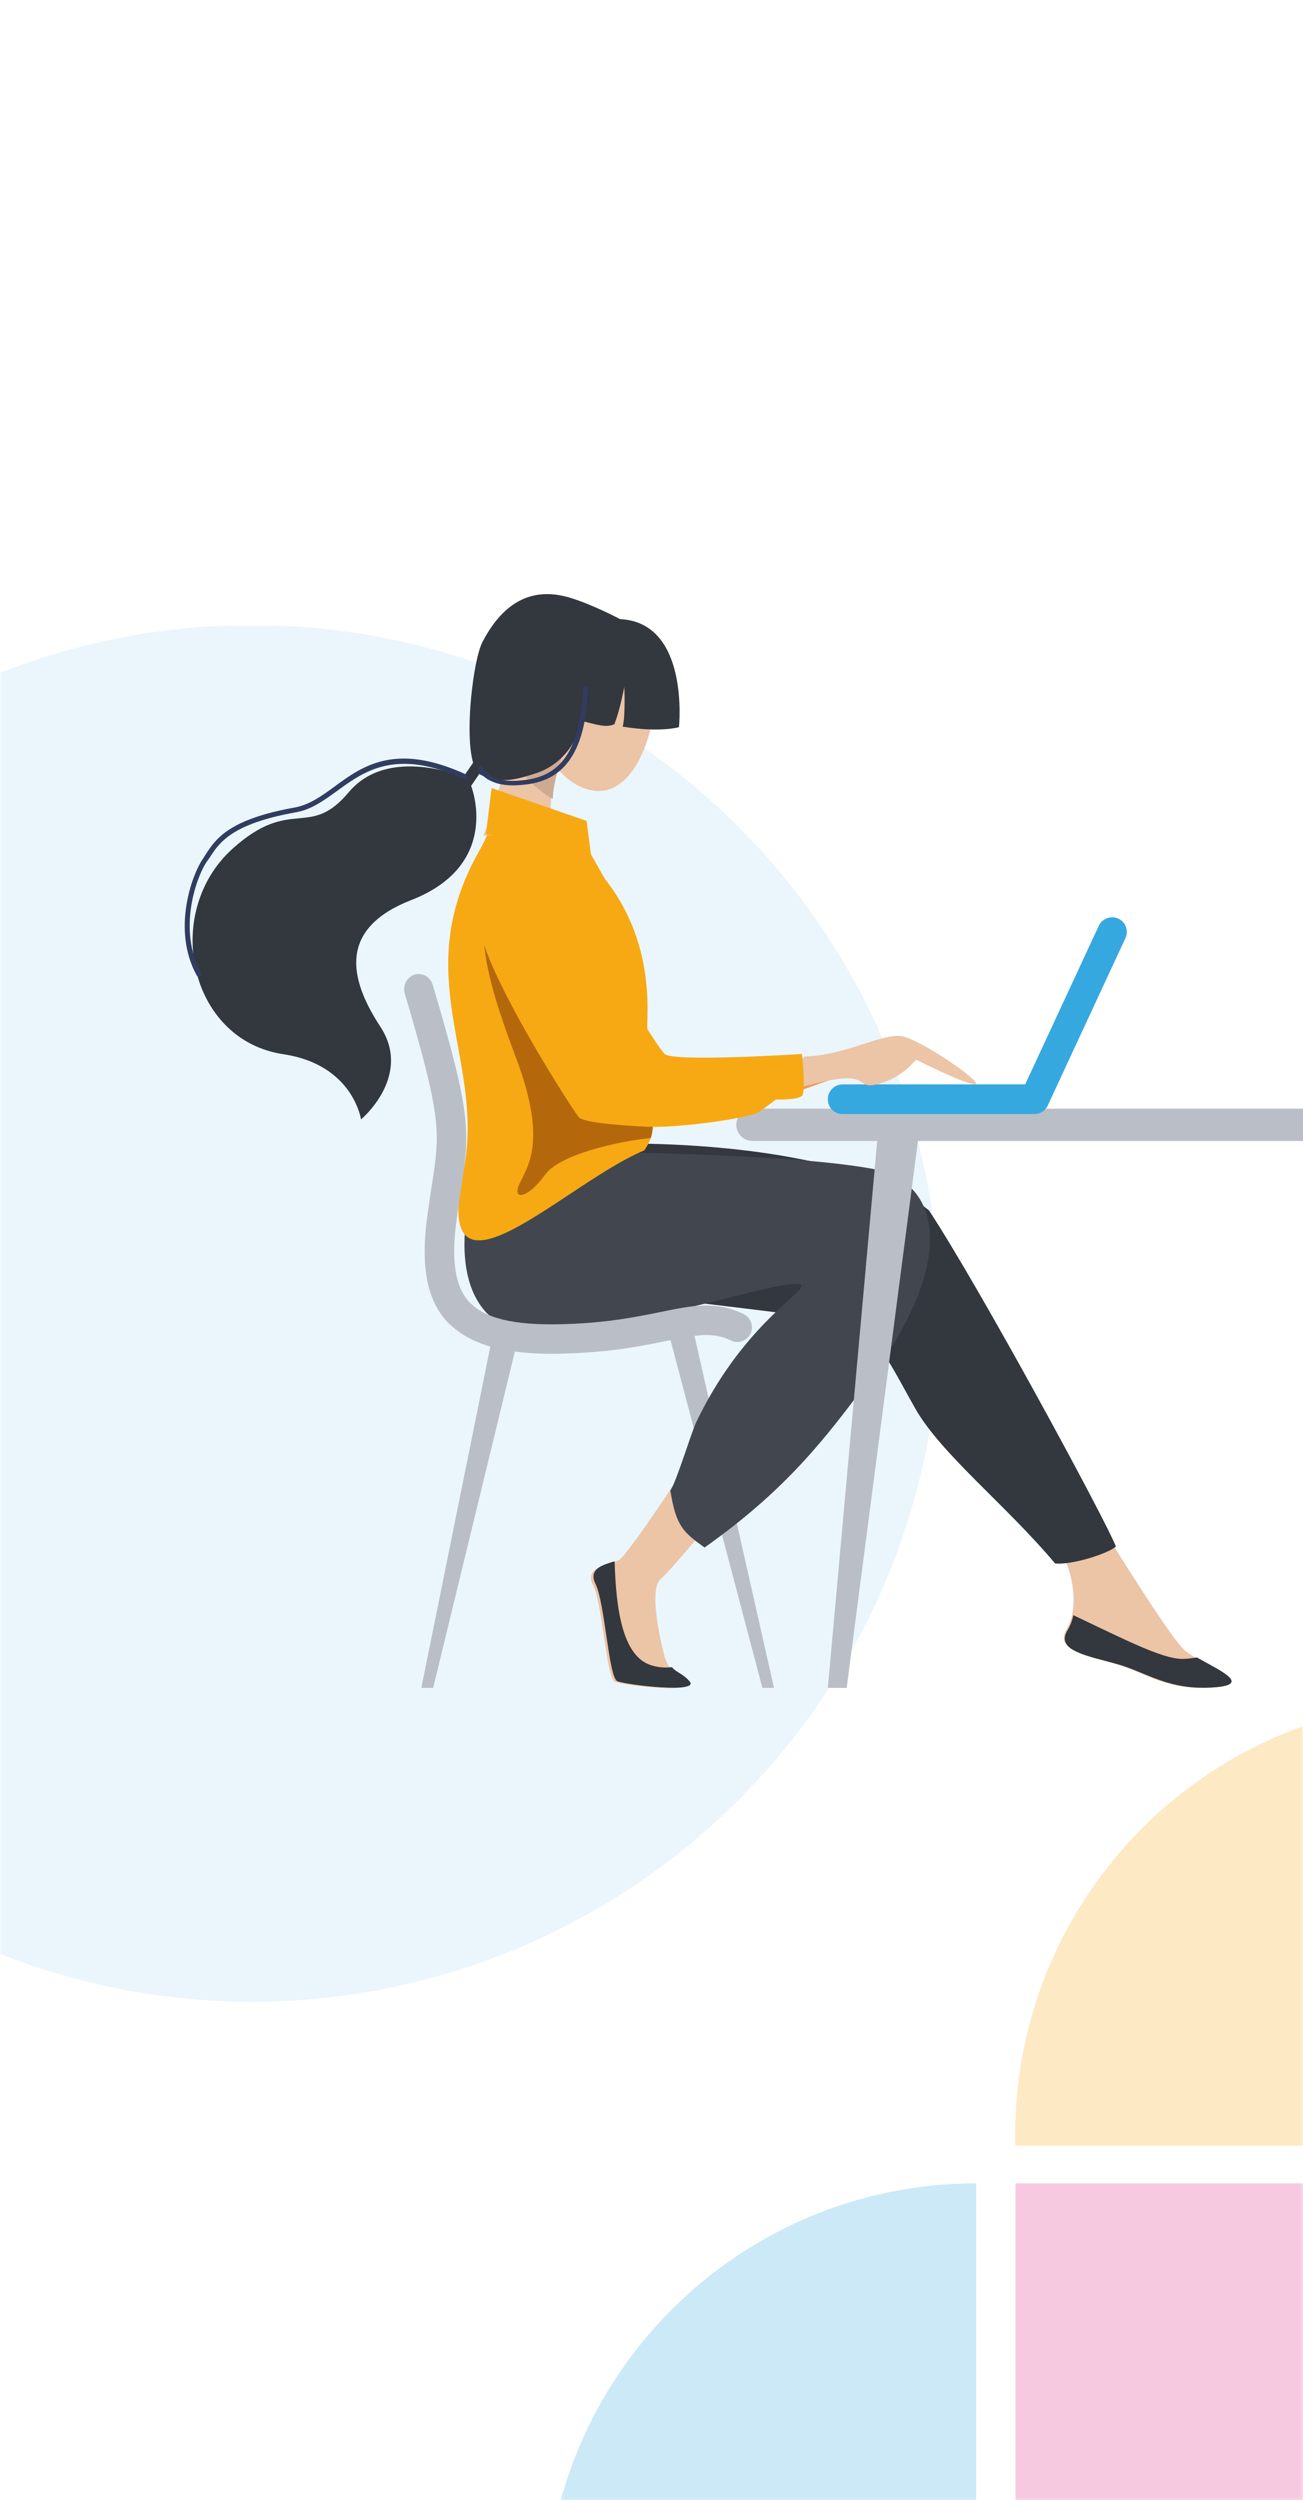 <?xml version="1.0" encoding="utf-8"?>
<!-- Generator: Adobe Illustrator 24.1.2, SVG Export Plug-In . SVG Version: 6.00 Build 0)  -->
<svg version="1.1" id="Calque_1" xmlns="http://www.w3.org/2000/svg" xmlns:xlink="http://www.w3.org/1999/xlink" x="0px" y="0px"
	 viewBox="0 0 484 928" style="enable-background:new 0 0 484 928;" xml:space="preserve">
<style type="text/css">
	.st0{clip-path:url(#SVGID_2_);}
	.st1{filter:url(#Adobe_OpacityMaskFilter);}
	.st2{fill-rule:evenodd;clip-rule:evenodd;fill:#FFFFFF;}
	.st3{mask:url(#mask-2_1_);}
	.st4{opacity:0.1;fill:#35A8E0;}
	.st5{opacity:0.25;}
	.st6{fill:#35A8E0;}
	.st7{fill:#E12986;}
	.st8{fill:#F7A914;}
	.st9{fill-rule:evenodd;clip-rule:evenodd;fill:#BABFC7;}
	.st10{fill:#ECC4A6;}
	.st11{fill-rule:evenodd;clip-rule:evenodd;fill:#33373E;}
	.st12{fill-rule:evenodd;clip-rule:evenodd;fill:#42474F;}
	.st13{fill-rule:evenodd;clip-rule:evenodd;fill:#F7A914;}
	.st14{fill-rule:evenodd;clip-rule:evenodd;fill:#B5680B;}
	.st15{fill:#CEAA93;}
	.st16{fill:#F09959;}
	.st17{fill-rule:evenodd;clip-rule:evenodd;fill:#35A8E0;}
	.st18{fill:#33373E;}
	.st19{fill:#303C60;}
	.st20{fill:#FFFFFF;}
	.st21{fill:#FFC1B2;}
	.st22{fill:#372C5F;}
	.st23{fill:#251641;}
	.st24{fill:#E7E7E7;}
	.st25{fill:#FF9184;}
	.st26{fill:none;stroke:#FF6C63;stroke-width:0.997;stroke-miterlimit:10;}
	.st27{fill:none;stroke:#E2E2E2;stroke-width:0.76;stroke-miterlimit:10;}
	.st28{fill:#CE5137;}
	.st29{fill:#F1998A;}
	.st30{fill:#0B181B;}
	.st31{fill:none;stroke:#1B142E;stroke-width:0.533;stroke-linecap:round;stroke-linejoin:round;stroke-miterlimit:10;}
	.st32{fill:#832311;}
	.st33{fill:none;stroke:#1B172C;stroke-width:0.652;stroke-linecap:round;stroke-linejoin:round;stroke-miterlimit:10;}
	.st34{fill:none;stroke:#1B172C;stroke-width:0.623;stroke-linecap:round;stroke-linejoin:round;stroke-miterlimit:10;}
	.st35{fill:#0086FF;}
	.st36{fill:none;stroke:#FFFFFF;stroke-width:1.145;stroke-linecap:round;stroke-linejoin:round;stroke-miterlimit:10;}
	.st37{fill:#F9B0A3;}
	.st38{fill:none;stroke:#FFFFFF;stroke-width:0.958;stroke-linecap:round;stroke-linejoin:round;stroke-miterlimit:10;}
	.st39{fill:#E88E80;}
	.st40{fill:none;stroke:#55382C;stroke-width:0.718;stroke-miterlimit:10;}
	.st41{fill:#EAC8CE;}
	.st42{fill:#0B0B0B;}
	.st43{fill:none;stroke:#021833;stroke-width:0.461;stroke-linecap:round;stroke-linejoin:round;stroke-miterlimit:10;}
	.st44{fill:#EAEAEA;}
	.st45{fill:none;stroke:#55382E;stroke-width:1.147;stroke-miterlimit:10;}
	.st46{fill:#102D69;}
</style>
<g>
	<defs>
		<rect id="SVGID_1_" width="484" height="928"/>
	</defs>
	<clipPath id="SVGID_2_">
		<use xlink:href="#SVGID_1_"  style="overflow:visible;"/>
	</clipPath>
	<g id="_xD83D__xDCDD_-Pages-New" class="st0">
		<g id="Mask">
		</g>
		<defs>
			<filter id="Adobe_OpacityMaskFilter" filterUnits="userSpaceOnUse" x="-161.9" y="232.1" width="700.1" height="743.4">
				<feColorMatrix  type="matrix" values="1 0 0 0 0  0 1 0 0 0  0 0 1 0 0  0 0 0 1 0"/>
			</filter>
		</defs>
		<mask maskUnits="userSpaceOnUse" x="-161.9" y="232.1" width="700.1" height="743.4" id="mask-2_1_">
			<g class="st1">
				<rect id="path-1_1_" y="0" class="st2" width="484" height="928"/>
			</g>
		</mask>
		<g id="Shape" class="st3">
			<circle class="st4" cx="93.6" cy="487.5" r="255.5"/>
			<g class="st5">
				<path class="st6" d="M202.6,974.7h160V810.4h0c-88.3,0-160,71.6-160,160V974.7z"/>
				<path class="st7" d="M538.2,810.4h-161v165h0c88.9,0,161-72.1,161-161V810.4z"/>
				<path class="st8" d="M377.1,796.4h161v-165h0c-88.9,0-161,72.1-161,161V796.4z"/>
			</g>
		</g>
		
			<g transform="translate(322, 423.5) scale(-1, 1) translate(-322, -423.5) translate(68, 220)">
			<path id="Rectangle_1_" class="st9" d="M6.5,191.5h290c3.3,0,6,2.7,6,6l0,0c0,3.3-2.7,6-6,6H6.5c-3.3,0-6-2.7-6-6l0,0
				C0.5,194.2,3.2,191.5,6.5,191.5z"/>
			<path id="Path" class="st10" d="M374.6,41.2c4.1,14.1-5.9,28.7-16.9,31.8c-11,3.1-18.8-6.5-22.9-20.7
				c-4.1-14.1,1.5-28.1,12.5-31.1C358.3,18,370.5,27,374.6,41.2z"/>
			<path id="Path_1_" class="st10" d="M314.9,314.5c0,0,27.5,42.7,31.3,44.6c3.7,1.9,13,2.3,9.5,9.3c-3.5,7-4.9,34.4-8.1,35.8
				c-3.2,1.4-31.1,4.6-27,0c4.2-4.6,6.8-2.3,8.9-10.7c2.1-8.4,5.1-24.1,1.1-27.4c-3.9-3.2-28.1-32.5-28.1-32.5L314.9,314.5z"/>
			<path id="Path_2_" class="st10" d="M175.5,332.5c0,0-33.5,55.2-39.7,60.2s-26.6,12.4-9.9,13.7c16.7,1.2,24.8-5.6,35.3-8.7
				c10.5-3.1,23.5-5,18.6-13c-5-8.1-2.9-25.7,7.8-36.9C198.3,336.6,175.5,332.5,175.5,332.5z"/>
			<path id="Path_3_" class="st11" d="M346.7,204.5c0,0-82.9-2.2-115.8,24.8c-19.2,29.2-65.8,115.3-69.4,124.7
				c2.5,2.5,16.4,7,22.6,6.3c18.3-21.8,42.5-40.7,52.1-57.8c11.9-21.1,15.5-31.7,34.7-33.5c19.2-1.9,62.7-8.1,75.7-8.1
				S346.7,204.5,346.7,204.5z"/>
			<polygon id="Path_4_" class="st9" points="419.5,406.5 415.1,406.5 383.5,276.5 393.2,276.5 			"/>
			<polygon id="Path_5_" class="st9" points="288.5,406.5 292.8,406.5 328.5,271.5 319,271.5 			"/>
			<path id="Path_6_" class="st12" d="M394,199.5l-48.3,8.3c0,0-64.2,0.6-93.6,6c-26.7,5-30.7,35.2,0,76.8
				c17.4,23.7,32.1,42.5,62.2,63.8c7.7-5.6,10.6-7.7,12.7-21.2c-2.2-3-7.8-21.6-9.6-25.3c-16.6-34.7-38.9-47.3-39.2-50.7
				c3.7-6,98.8,31.5,117.7,9.4C414,245.7,394,199.5,394,199.5z"/>
			<path id="Path_7_" class="st13" d="M395.1,90c-12.7-1.8-25.7,0.6-37.8,9.4c-10.6,10.8-22.6,28.5-21.8,57.8
				c0.9,37.2-5.8,39.6,1.2,49.8c29.2,12,79,63.6,67.3,8.3c-8.5-40.1,18.7-69.9-3.3-114.4C399,97.4,396.7,93.9,395.1,90z"/>
			<path id="Path_8_" class="st14" d="M335.5,171.1c-0.6,19.4-3.3,25.2-1.2,31.3c11.9,1.2,33.7,6,39.2,13.6
				c6.2,8.7,12.4,9.9,9.6,3.5c-2.9-6.4-10.6-15.5,1.2-46.8c11.8-31.3,17.5-52.4,5.8-74.1L335.5,171.1z"/>
			<path id="Path_9_" class="st10" d="M396.5,90.2c-7.9-18.2-9.8-38.7-9.8-38.7l-20.6,6c0,0,11.7,25.7,0.5,34.9
				c-2.8,2.3-5.5,4.7-8,7.2C370.7,90.9,383.7,88.5,396.5,90.2z"/>
			<path id="Path_10_" class="st15" d="M386.7,55.3c-1.2-1.1-2.7-2.4-4.4-3.8l-16.8,4.9l0,0.1c0.4,0.9,4.7,10.7,5.2,20.1
				c5-3,10.5-7.8,16.8-16.3C387.2,58.4,386.9,56.7,386.7,55.3z"/>
			<path id="Path_11_" class="st16" d="M381.5,96.1c-21.2,7.4-18.8,29.7-38.3,62.6c-10.1,17-19.5,16.8-19.5,16.8
				c-17.5-0.1-34.9-1.2-52.3-3.3c-17.9-2.2-19.1,3.1-6.6,7.6c25.1,9,51.2,18.7,72.3,16.3c21-2.3,57-56,58.9-70
				C398.5,106.8,392.1,92.4,381.5,96.1z"/>
			<path id="Path_12_" class="st9" d="M370.6,282.5c-1.3,0-2.6,0-4-0.1c-17.2-0.4-28.9-2.8-38.2-4.7c-11-2.2-17-3.5-24-0.1
				c-2.7,1.3-5.9,0.1-7.2-2.6c-1.3-2.7-0.1-6,2.6-7.3c10.3-4.9,18.9-3.2,30.9-0.7c9,1.8,20.1,4.1,36.4,4.5
				c18.1,0.5,29.2-2.2,34.8-8.5c5-5.6,6.5-14.9,4.6-29.4c-0.6-5-1.3-9.1-1.8-12.7c-1.6-10.3-2.6-17.1-1.3-27.6
				c1.2-9.8,4.4-22.7,11.9-47.9c0.6-1.9,2.1-3.3,3.9-3.7c1.9-0.5,3.9,0.1,5.2,1.6c1.3,1.4,1.8,3.4,1.3,5.3
				c-13.9,46.9-13.1,51.5-10.2,70.7c0.6,3.7,1.2,7.9,1.9,13c2.3,17.9,0,30-7.3,38.1C402.2,278.7,390,282.5,370.6,282.5z"/>
			<path id="Path_13_" class="st11" d="M177.3,379.5c-22.4,10.7-34.5,16.8-41.6,16.2c-1.7-0.1-3.1-0.3-4.3-0.5
				c-8,4.6-20.7,10.1-6.4,11.1c16.9,1.2,25-5.5,35.6-8.5c10.6-3.1,23.8-4.9,18.8-12.8C178.4,383.3,177.7,381.4,177.3,379.5
				L177.3,379.5z"/>
			<path id="Path_14_" class="st11" d="M347.7,359.5c-0.5,17.7-2.9,35.3-13.6,38.6c-2.5,0.8-5.1,1-7.7,0.7c-1.7,2.1-3.7,2.1-6.5,5.2
				c-4.2,4.7,23.5,1.4,26.8,0c3.2-1.4,4.6-29.1,8.1-36.1C357.6,362.2,351.9,360.8,347.7,359.5z"/>
			<path id="Path_15_" class="st17" d="M263,193.5h-71.2c-2.1,0-4.1-1.2-5-3.2l-28.8-62c-0.9-1.8-0.7-3.9,0.4-5.5
				c1.1-1.6,3-2.5,5-2.3s3.7,1.4,4.5,3.2l27.3,58.8H263c3,0,5.5,2.4,5.5,5.5C268.5,191.1,266.1,193.5,263,193.5L263,193.5z"/>
			<path id="Path_16_" class="st10" d="M276.9,172.1c-14.4-0.2-28.7-8.7-35.8-7.5s-30.3,17.2-27.4,17.8s21.3-8.8,21.9-9
				c0.6-0.1,4.6,6.5,14.4,9s0.1-7.3,30.5,1.8C300.3,190.2,276.9,172.1,276.9,172.1z"/>
			<path id="Path_17_" class="st13" d="M393.4,72.5l2.1,17.2c0,0-18.3,1.1-27.4,6.4c-9.1,5.3-22.6,20.4-22.6,20.4l11-19.4l1.6-12.4
				L393.4,72.5z"/>
			<path id="Path_18_" class="st13" d="M385.3,93.8c-13.7-2.6-20.1,9.7-29,29.8c-8.9,20.1-24.1,44.5-27.2,47.6s-51,0-51,0
				s-1.5,13.9,0,15.5c1.5,1.7,9.7,1.4,9.7,1.4s3.3,2.6,6.4,4.7c3.1,2.1,29.4,6,41.7,5.4c12.2-0.6,23.4-1.7,25.1-3.5
				c1.7-1.9,35-53.2,37.1-71.7S392.3,95.2,385.3,93.8z"/>
			<path id="Path_19_" class="st18" d="M345.7,9.8c-26,1.2-21.9,40.1-21.9,40.1s6.8,2.1,20.9-0.2c-1.1-4.2-0.6-14.8-0.6-14.8
				s1.6,8.7,3.7,13.9c3,1.4,6.4,0.2,12.1-1.2c3,12.3,11.3,17.6,17,19.4c6.3,2,13,4.3,20.5,0.6c7.5-3.7,3.4-41.6-0.6-49.3
				C390.8,6.8,380.9-3.4,363.8,2C355.2,4.7,345.7,9.8,345.7,9.8z"/>
			<path id="Path_20_" class="st18" d="M390.5,56.3L401,71.7c0,0-11.7,29.2,22.3,42.4c26.6,10.4,23.5,28.6,11.4,47
				c-12,18.4,7.2,34.4,7.2,34.4s2.9-20.3,28.8-24.2c35.2-5.2,45.2-52.6,18.9-76.3c-21.8-19.6-28.4-3.4-43.1-20.9
				c-14.7-17.6-42.6-5.7-42.6-5.7l-10.2-14.9L390.5,56.3z"/>
			<path id="Path_21_" class="st19" d="M502.2,142.5c-0.2,0-0.3,0-0.5-0.1c-0.2-0.1-0.4-0.3-0.5-0.6c-0.1-0.2,0-0.5,0.1-0.7
				c8.9-16.2,1.6-35.8-2-41.1c-0.4-0.6-0.8-1.1-1.2-1.7c-3.6-5.6-8.1-12.5-32-16.8c-5.8-1-10.4-4.4-15.4-8
				c-10.2-7.4-21.8-15.8-46.9-4.4c-0.3,0.2-0.7,0.2-1,0s-0.5-0.5-0.4-0.9c0-0.4,0.3-0.6,0.6-0.8c26.1-11.9,38.2-3.2,48.8,4.6
				c4.8,3.5,9.3,6.7,14.6,7.7c24.7,4.4,29.5,11.7,33.3,17.6c0.4,0.6,0.7,1.2,1.1,1.7c3.8,5.6,11.5,26.1,2.1,43.1
				C502.9,142.3,502.5,142.5,502.2,142.5L502.2,142.5z"/>
			<path id="Path_22_" class="st19" d="M385.4,71.5c-1.9,0-3.7-0.2-5.5-0.4c-9.1-1.4-21.4-6.5-22.3-35.6c0-0.5,0.4-0.9,0.9-0.9
				c0.5,0,0.9,0.4,1,0.9c0.4,12,2.8,20.9,7.1,26.4c3.3,4.2,7.6,6.6,13.6,7.5c8.4,1.3,14-0.3,16.6-4.6c0.2-0.3,0.5-0.5,0.8-0.5
				s0.7,0.2,0.8,0.5c0.2,0.3,0.2,0.7,0,1C396,69.5,391.6,71.5,385.4,71.5z"/>
			<polygon id="Path_23_" class="st9" points="268.5,406.5 261.5,406.5 234.5,199.5 249.8,199.5 			"/>
		</g>
	</g>
</g>
<g>
	<g>
		<g>
			<g>
				<path class="st20" d="M1074.2,321.8c0.3-8.2-5.7-15.2-13.9-16.1c-8.8-1-19.3,4.7-21.5,16c-1.9,9.6-3.2,26.5-3.2,25.7l38.3,2.3
					L1074.2,321.8z"/>
				<path class="st21" d="M1074.8,350.7l-31.9-2.9c1,15.2,0.8,24.4,0.1,33.1c-0.8,9.8,6.9,18.2,16.8,18.2l0,0
					c9.1,0,16.5-7.2,16.9-16.2L1074.8,350.7z"/>
			</g>
			<g>
				<g>
					<path class="st21" d="M988.3,340.1l68.6,30.9c7,3.9,9.3,12.9,5,19.7l0,0c-4.3,6.9-13.5,8.7-20.1,4l-58.7-42.8L988.3,340.1z"/>
					<g>
						<path class="st21" d="M981.5,356.2c7.5,2.5,15.7-1.5,18.3-9c2.5-7.5-1.5-15.7-9-18.3c-7.5-2.5-15.7,1.5-18.3,9
							C969.9,345.5,974,353.6,981.5,356.2z"/>
						<path class="st21" d="M982.8,329.3c0,0-0.7-5.6,6.6-3.8c7.3,1.9,13.9,7.5,10.3,21.6L982.8,329.3z"/>
					</g>
				</g>
				<g>
					<g>
						<path class="st22" d="M1004.5,307.5l-14.1-7.5c-0.8-0.4-1.7,0-2.1,0.8l-16.1,37.5c-0.4,0.9,0,1.9,0.7,2.3l14.1,7.5
							c0.8,0.4,1.7,0,2.1-0.8l16.1-37.5C1005.6,308.9,1005.3,307.9,1004.5,307.5z"/>
						<path class="st23" d="M1007.2,308.9l-14.1-7.5c-0.8-0.4-1.7,0-2.1,0.8l-16.1,37.5c-0.4,0.9,0,1.9,0.7,2.3l14.1,7.5
							c0.8,0.4,1.7,0,2.1-0.8l16.1-37.5C1008.3,310.4,1008,309.3,1007.2,308.9z"/>
						<polygon class="st24" points="1005.4,312.5 993,305.9 979.9,336.5 992.3,343 						"/>
						<polygon class="st20" points="993,305.9 992.3,343 1005.4,312.5 						"/>
					</g>
					<g>
						<path class="st21" d="M996.3,344l-3.5-12.4c-0.3-0.9,0-1.9,0.7-2.5l0,0c1-0.9,2.6-0.7,3.4,0.3l2.1,2.8L996.3,344z"/>
						<path class="st21" d="M995.1,333.7c0,0-6,9.3-1.8,17.5l3.6-7.2L995.1,333.7z"/>
					</g>
				</g>
			</g>
		</g>
		<g>
			<g>
				<g>
					<g>
						<polygon class="st21" points="1015.6,658.4 1038,658.3 1042.6,628.1 1020.2,628.2 						"/>
					</g>
					<g>
						<path d="M1037.8,653.2c-5.3,1.4-17.2,6-22.8-2.1l-37.8,20.5l66.7-0.4l-3.1-15.9C1040.6,653.8,1039.2,652.9,1037.8,653.2z"/>
						
							<rect x="977.3" y="670.9" transform="matrix(-1 6.573220e-03 -6.573220e-03 -1 2025.65 1340.905)" class="st20" width="66.7" height="5.8"/>
						<path class="st20" d="M1015.4,659.6c-0.2-0.1-0.3-0.2-0.4-0.3c-2.4-3.4-4.9-5-4.9-5c-0.5-0.3-0.6-1-0.3-1.5
							c0.3-0.5,1-0.6,1.5-0.3c0.1,0.1,2.8,1.9,5.5,5.6c0.3,0.5,0.2,1.1-0.2,1.5C1016.2,659.7,1015.8,659.7,1015.4,659.6z"/>
						<path class="st20" d="M1010.3,662.3c-0.2-0.1-0.3-0.2-0.4-0.3c-2.4-3.4-4.9-5-4.9-5c-0.5-0.3-0.6-1-0.3-1.5
							c0.3-0.5,1-0.6,1.5-0.3c0.1,0.1,2.8,1.9,5.5,5.6c0.3,0.5,0.2,1.1-0.2,1.5C1011,662.4,1010.6,662.4,1010.3,662.3z"/>
						<path class="st20" d="M1005.2,665c-0.2-0.1-0.3-0.2-0.4-0.3c-2.4-3.4-4.9-5-4.9-5c-0.5-0.3-0.6-1-0.3-1.5
							c0.3-0.5,1-0.6,1.5-0.3c0.1,0.1,2.8,1.9,5.5,5.6c0.3,0.5,0.2,1.1-0.2,1.5C1005.9,665.1,1005.5,665.1,1005.2,665z"/>
					</g>
				</g>
				<g>
					<g>
						<g>
							<path class="st25" d="M1051.7,379.8c0,0-9,20.1-24,109.6c-15,89.6-17,149.8-17,149.8h46.2l40.3-250.1l-10.3-9.7L1051.7,379.8
								z"/>
						</g>
					</g>
				</g>
			</g>
			<g>
				<g>
					<g>
						
							<rect x="1091.6" y="628.1" transform="matrix(1 -4.222177e-03 4.222177e-03 1 -2.706 4.662)" class="st21" width="22.4" height="30.2"/>
					</g>
					<g>
						<path d="M1113.8,652.7c-5.3,1.4-17.2,6-22.8-2.1l-37.8,20.5l66.7-0.4l-3.1-15.9C1116.7,653.3,1115.3,652.4,1113.8,652.7z"/>
						
							<rect x="1053.3" y="670.9" transform="matrix(-1 6.573220e-03 -6.573220e-03 -1 2177.724 1340.405)" class="st20" width="66.7" height="5.8"/>
						<path class="st20" d="M1091.5,659.6c-0.2-0.1-0.3-0.2-0.4-0.3c-2.4-3.4-4.9-5-4.9-5c-0.5-0.3-0.6-1-0.3-1.5
							c0.3-0.5,1-0.6,1.5-0.3c0.1,0.1,2.8,1.9,5.5,5.6c0.3,0.5,0.2,1.1-0.2,1.5C1092.2,659.7,1091.8,659.7,1091.5,659.6z"/>
						<path class="st20" d="M1086.3,662.3c-0.2-0.1-0.3-0.2-0.4-0.3c-2.4-3.4-4.9-5-4.9-5c-0.5-0.3-0.6-1-0.3-1.5
							c0.3-0.5,1-0.6,1.5-0.3c0.1,0.1,2.8,1.9,5.5,5.6c0.3,0.5,0.2,1.1-0.2,1.5C1087.1,662.4,1086.7,662.4,1086.3,662.3z"/>
						<path class="st20" d="M1081.2,665c-0.2-0.1-0.3-0.2-0.4-0.3c-2.4-3.4-4.9-5-4.9-5c-0.5-0.3-0.6-1-0.3-1.5
							c0.3-0.5,1-0.6,1.5-0.3c0.1,0.1,2.8,1.9,5.5,5.6c0.3,0.5,0.2,1.1-0.2,1.5C1081.9,665.1,1081.5,665.1,1081.2,665z"/>
					</g>
				</g>
				<g>
					<g>
						<g>
							<path class="st25" d="M1106.9,379.1c0,0,22.1,21.6,23.2,64.9c1.3,50-2.8,195.7-2.8,195.7l-44.2-1.2l-22.8-258.9L1106.9,379.1
								z"/>
						</g>
					</g>
					<polyline class="st26" points="1074,532.4 1066,451.8 1054.6,438.2 					"/>
				</g>
			</g>
		</g>
		<g>
			<g>
				<path class="st20" d="M1110.3,301.8l-27.5-1.6l-19.5,2.3l-11.8,5c-1.9,0.8-3.1,2.7-3,4.8l0.3,6.9l0,0c0,0-9,30.1,1.7,37.1
					l1.1,23.5l56.6-0.6l8.6-56.9C1116.9,318.5,1114,302.1,1110.3,301.8z"/>
				<path class="st27" d="M1044.9,347.8c0,0-2-11.5,1.8-19"/>
			</g>
			<g>
				<g>
					<path class="st21" d="M1134.5,333.1l-28.3,15.4c6.6,13.8,11.9,21.1,14.4,29.5c2.9,9.4,10.1,16.9,19.3,13.3h0
						c8.4-3.3,12.7-12.8,9.7-21.3L1134.5,333.1z"/>
					<g>
						<g>
							<path class="st20" d="M1126.8,311.3c-5.3-8.3-13.2-10.9-21.1-8.8c-8.5,2.3-8.3,22.1-5.7,30.5c1.8,6,1.2,5,6.2,15.4l31.4-16
								L1126.8,311.3z"/>
						</g>
						<line class="st27" x1="1106.2" y1="348.4" x2="1099.3" y2="336.4"/>
					</g>
				</g>
				<g>
					<path class="st21" d="M1100.2,436.9l24-67c3.8-7,12.7-9.4,19.6-5.3l0,0c6.9,4.2,8.9,13.4,4.2,20l-35.5,61.6L1100.2,436.9z"/>
					<g>
						<path class="st21" d="M1117,447.7c2.4-7.6-1.7-15.7-9.3-18.1c-7.6-2.4-15.7,1.7-18.1,9.3c-2.4,7.6,1.7,15.7,9.3,18.1
							C1106.4,459.5,1114.5,455.3,1117,447.7z"/>
						<path class="st21" d="M1090.1,446.7c0,0-5.6,0.8-3.9-6.6c1.8-7.4,7.4-14,21.5-10.6L1090.1,446.7z"/>
					</g>
				</g>
			</g>
		</g>
		<g>
			<path class="st28" d="M1057.5,231.8c0,0-18.2-1.6-18.2,19.8c0,16-4.1,34.7-9.7,44.2c10.9,0.8,47-0.1,34.3,0.2
				c-9.4,0.2,16.4,6,39.7-5.4c0,0,5.3-12.4,4.3-28c-1-15.7-8-27.4-16.2-32.7C1083.3,224.5,1064.7,224.8,1057.5,231.8z"/>
			<path class="st28" d="M1050.3,230.1c0,0,37.3-12,48.9,6.5c8.4,13.4,0.3,38.7-17,46.5c-16.6,7.4-14.3-47.7-14.3-47.7L1050.3,230.1
				z"/>
			<path class="st29" d="M1057.9,267.1c0.6,4.5-2.6,8.7-7.1,9.3c-4.5,0.6-8.7-2.6-9.3-7.1c-0.6-4.5,2.6-8.7,7.1-9.3
				C1053.2,259.4,1057.3,262.6,1057.9,267.1z"/>
			<path class="st21" d="M1060.2,287l2.2,17.9c0.8,6.3,5,9.2,11.2,8.3l0,0c5.3-0.7,9.9-4,9.8-9.4l-4.8-27.9L1060.2,287z"/>
			<path class="st30" d="M1061.6,298.7c0,0,16.4-4.9,19.6-19.7l-21.3,6.2L1061.6,298.7z"/>
			<path class="st21" d="M1065.8,289.6L1065.8,289.6c-10.6,0.7-19.8-7.1-20.7-15.8l-1.8-20.4c-1-10.8,6.7-20.5,17.4-21.9l0,0
				c11-1.4,23.1,6.1,24.5,17.1l1.3,16.4C1087.6,277.7,1078.4,288,1065.8,289.6z"/>
			<g>
				<path class="st21" d="M1099.8,263.1c0.6,4.5-2.6,8.7-7.1,9.2c-4.5,0.6-8.7-2.6-9.2-7.1c-0.6-4.5,2.6-8.7,7.1-9.3
					C1095.1,255.4,1099.2,258.6,1099.8,263.1z"/>
			</g>
			<g>
				<polyline class="st31" points="1054.8,270.8 1054.7,273.2 1057.4,273.2 				"/>
				<path class="st32" d="M1067,256.5c0,0-4.6-0.2-4.6,1.7c0,0,0.1,1.3,4.1,1.4c4,0.1,5-0.3,5.3-1.5
					C1072.1,256.9,1069.1,256.4,1067,256.5z"/>
				<path class="st32" d="M1047.8,257.2c0,0,3.8-0.6,4.1,1.2c0,0,0.2,1.2-3.1,1.6c-3.3,0.4-4.4,0-4.7-0.9
					C1043.8,258,1046,257.3,1047.8,257.2z"/>
				<path class="st20" d="M1053.1,277.4l12.1-0.2c0,0-0.1,3.7-5.8,4C1053.8,281.5,1053.1,277.4,1053.1,277.4z"/>
				<path class="st33" d="M1063.2,264.8c0,0,2-2.9,5.7-0.1"/>
				<path class="st34" d="M1047.1,265.6c0,0,1.9-3,4.6-0.2"/>
			</g>
			<path class="st28" d="M1050.3,230.1c0,0-16.9,4.9-12.7,24.4l54-3.3l-5.9-18.7L1050.3,230.1z"/>
			<path class="st28" d="M1077.7,249.5c0,0,4.9,23.4-0.4,50.2c0,0,9.7-1.4,18.8-6.1c0,0-2.7-34.3-7.3-45.3c-4.6-11-11-4.2-11-4.2
				L1077.7,249.5z"/>
			<g>
				<path class="st21" d="M1063.7,302l-6.3,3c0,0-9,15.2,8.8,15.7c21.5,0.7,23.2-11.7,26.6-20l-11-1L1063.7,302z"/>
			</g>
		</g>
	</g>
	<g>
		<g>
			<g>
				<g>
					<g>
						<path class="st20" d="M635.1,327.9h97.1c4.4,0,8-3.6,8-8v-64.4c0-4.4-3.6-8-8-8h-97.1c-4.4,0-8,3.6-8,8v64.4
							C627,324.3,630.6,327.9,635.1,327.9z"/>
						<path class="st20" d="M724.9,321.3l-8.7,16.9c-1.1,2.1-4,2.2-5.2,0.2l-10.4-17H724.9z"/>
					</g>
				</g>
				<g>
					<rect x="655.8" y="270.2" class="st35" width="54.1" height="33.9"/>
					<polyline class="st36" points="655.8,270.2 682.1,287.3 709.9,270.2 					"/>
				</g>
			</g>
			<g>
				<g>
					<path class="st35" d="M936.8,328.8h-48.7v-24.6c0-2,1.7-3.7,3.7-3.7h45c2,0,3.7,1.7,3.7,3.7v20.9
						C940.5,327.1,938.9,328.8,936.8,328.8z"/>
					<polygon class="st35" points="888.2,322.9 888.1,335.4 898.8,322.9 					"/>
					<g>
						<path class="st20" d="M923.2,314.3c0,1.3,1,2.4,2.4,2.4c1.3,0,2.4-1,2.4-2.4c0-1.3-1-2.4-2.4-2.4S923.2,313,923.2,314.3z"/>
						<path class="st20" d="M913.1,314.3c0,1.3,1,2.4,2.4,2.4c1.3,0,2.4-1,2.4-2.4c0-1.3-1-2.4-2.4-2.4
							C914.1,311.9,913.1,313,913.1,314.3z"/>
						<path class="st20" d="M902.9,314.2c0,1.3,1,2.4,2.4,2.4c1.3,0,2.4-1,2.4-2.4c0-1.3-1-2.4-2.4-2.4
							C904,311.9,903,312.9,902.9,314.2z"/>
					</g>
				</g>
			</g>
		</g>
		<g>
			<g>
				<g>
					<g>
						<path class="st30" d="M787.4,487.5c-1.8,1.5-25.1,14.1-39.2,32.3l28.2,26l46.6-11.2l2.7-47H787.4z"/>
						<g>
							<g>
								<polygon class="st37" points="780,656.8 775,630.5 792,630.5 794.1,656.8 								"/>
								<g>
									<path d="M794.1,654.3H780c0,0-9.8,6.2-12.3,17.1h39.6C807.2,671.4,800.7,657.3,794.1,654.3z"/>
									<rect x="767.7" y="671.4" class="st20" width="39.6" height="4.9"/>
									<path class="st38" d="M779.5,661c0,0,8.3-4.4,14.6,0"/>
								</g>
							</g>
							<path class="st30" d="M785.3,529.2c5.6,38.9,15.1,112,15.1,112l-32.9,0.6l-22.8-105.3c-2.5-11.4,4.9-22.6,16.4-24.7l0,0
								C772.7,509.7,783.7,517.6,785.3,529.2z"/>
						</g>
					</g>
					<g>
						<path class="st30" d="M858.3,487.5c1.8,1.5,25.1,14.1,39.2,32.3l-28.2,26l-46.6-11.2l-2.7-47H858.3z"/>
						<g>
							<g>
								<polygon class="st37" points="863.8,656.8 868.7,630.5 851.7,630.5 849.7,656.8 								"/>
								<g>
									<path d="M849.7,654.3h14.1c0,0,9.8,6.2,12.3,17.1h-39.6C836.5,671.4,843,657.3,849.7,654.3z"/>
									
										<rect x="836.5" y="671.4" transform="matrix(-1 -1.224647e-16 1.224647e-16 -1 1712.655 1347.641)" class="st20" width="39.6" height="4.9"/>
									<path class="st38" d="M864.3,661c0,0-8.3-4.4-14.6,0"/>
								</g>
							</g>
							<path class="st30" d="M860.4,529.2c-5.6,38.9-17.5,112-17.5,112l32.9,0.6L901,536.5c2.5-11.4-4.9-22.6-16.4-24.7l0,0
								C873,509.7,862,517.6,860.4,529.2z"/>
						</g>
					</g>
				</g>
				<g>
					<g>
						<path class="st35" d="M818.6,379.7c0,0-29.8,0-51.7,21.6v60.4c0,0,104.9,1.6,104.9,0c0-1.6,0-64.4,0-64.4
							S850.4,379.7,818.6,379.7z"/>
						<g>
							<g>
								<path class="st39" d="M774.3,458.3h-29.9c-7.9,0-14.2,6.4-14.2,14.2l0,0c0,7.9,6.4,14.2,14.2,14.2h35.2L774.3,458.3z"/>
								<polygon class="st39" points="731.9,465.7 752,433.1 779.6,436.8 775.5,472.6 								"/>
								<line class="st40" x1="766.9" y1="458.3" x2="749.1" y2="458.3"/>
							</g>
							<path class="st35" d="M771.3,397.3c0,0-16.2,13.1-33.3,41.8c0,0,3.7,16.7,35.5,19.2L771.3,397.3z"/>
						</g>
						<g>
							<g>
								<path class="st39" d="M867.9,458.3h29.9c7.9,0,14.2,6.4,14.2,14.2l0,0c0,7.9-6.4,14.2-14.2,14.2h-35.2L867.9,458.3z"/>
								<polygon class="st39" points="910.2,465.6 885.1,427.1 862.7,436.8 866.8,472.6 								"/>
								<line class="st40" x1="869.6" y1="458.3" x2="893.1" y2="458.3"/>
							</g>
							<path class="st35" d="M871.9,397.3c0,0,16.2,13.1,33.3,41.8c0,0-3.7,16.7-35.5,19.2L871.9,397.3z"/>
						</g>
					</g>
					<g>
						<path class="st41" d="M867.1,486.8h-95.4c-2.6,0-4.8-2.1-4.8-4.8v-60.2c0-2.6,2.1-4.8,4.8-4.8h95.4c2.6,0,4.8,2.1,4.8,4.8V482
							C871.8,484.7,869.7,486.8,867.1,486.8z"/>
						<path class="st20" d="M825.8,451.9c0,3.6-2.9,6.4-6.4,6.4c-3.6,0-6.4-2.9-6.4-6.4c0-3.6,2.9-6.4,6.4-6.4
							C822.9,445.5,825.8,448.4,825.8,451.9z"/>
					</g>
				</g>
				<g>
					<path class="st39" d="M822.8,390h-7c-4.4,0-8.1-3.6-8.1-8.1v-15h23.1v15C830.9,386.4,827.3,390,822.8,390z"/>
					<path class="st42" d="M807.9,368c0,0,3.3,10.3,23,10v-14.3l0,0c0,0-1.3,2.7-10.1,2.3C812,365.6,807.9,368,807.9,368z"/>
					<ellipse class="st30" cx="819.2" cy="328.3" rx="28.6" ry="29.4"/>
					<g>
						<g>
							<path class="st39" d="M843.9,339c0,0,2.1-3.3,6.3-1.7s2.3,11.9-4,13.3c0,0-2.3,0.5-4.1-1.1
								C842.1,349.5,843.6,341.9,843.9,339z"/>
							<g>
								<g>
									<path class="st43" d="M849.4,341c0,0-3.6-1.2-6.1,4.1"/>
								</g>
							</g>
						</g>
						<g>
							<path class="st39" d="M795.1,339c0,0-2.1-3.3-6.3-1.7s-2.3,11.9,4,13.3c0,0,2.3,0.5,4.1-1.1
								C796.9,349.5,795.3,341.9,795.1,339z"/>
							<g>
								<g>
									<path class="st43" d="M789.6,341c0,0,3.6-1.2,6.1,4.1"/>
								</g>
							</g>
						</g>
						<path class="st39" d="M844.3,330.1c0,6.6-0.7,20.5-5,28.7c-4,7.7-10.7,11.9-19.4,12.1c-8.7,0.2-15.2-2.9-20.4-13
							c-5.2-10-5-27.7-5-27.7s0-23.6,24.6-23.6C845.1,306.6,844.3,330.1,844.3,330.1z"/>
					</g>
					<path class="st30" d="M795.1,339c0,0,9.4-21.4,1.8-24.9C796.9,314.1,791.5,332.5,795.1,339z"/>
					<path class="st30" d="M843.8,339c0,0-5.3-11.5-0.6-19.8C843.2,319.2,847.4,332.5,843.8,339z"/>
					<g>
						<g>
							<path class="st30" d="M810.7,344.2c0,1.2-1,2.3-2.3,2.3c-1.2,0-2.3-1-2.3-2.3c0-1.2,1-2.3,2.3-2.3
								C809.7,342,810.7,343,810.7,344.2z"/>
							<path class="st30" d="M831.6,344.2c0,1.2-1,2.3-2.3,2.3c-1.2,0-2.3-1-2.3-2.3c0-1.2,1-2.3,2.3-2.3
								C830.6,342,831.6,343,831.6,344.2z"/>
						</g>
						<path class="st43" d="M817.8,349.1l0,3c0,0.8,0.7,1.3,1.4,1.2l1.6-0.3"/>
						<path class="st30" d="M815.2,337.2l-13.6,1.6c0,0,1.1-3.6,6.7-4.2C813.8,334,815.2,337.2,815.2,337.2z"/>
						<path class="st30" d="M823,337.2l13.6,1.6c0,0-1.1-3.6-6.7-4.2C824.4,334,823,337.2,823,337.2z"/>
						<path class="st20" d="M812.1,356.8h13.8c0,0,0.2,5.1-6.9,4.8C811.8,361.4,812.1,356.8,812.1,356.8z"/>
					</g>
					<path class="st30" d="M796.9,314.1c0,0,15.4,18.6,47.9,12.4c0,0,2.9-16.8-14-22C814,299.4,800.9,311.6,796.9,314.1z"/>
					<path class="st30" d="M796.9,314.1c0,0-0.3-15.3,13.8-17.6c14.2-2.3,14.6,5.3,24.6,5.9c15,0.9,21.8,15.6,9.5,24.2L824,314.1
						H796.9z"/>
					<path class="st30" d="M797.4,309.7c0,0-15.4,1.9-5.9,26.4L797.4,309.7z"/>
					<g>
						<polygon class="st20" points="807.8,377.3 819.2,390 810.7,398.7 800,382.3 						"/>
						<polygon class="st20" points="830.9,377.9 819.2,390 827.6,398.7 839.6,382.3 						"/>
					</g>
				</g>
			</g>
			<g>
				<g>
					<rect x="653.8" y="486.8" class="st20" width="327.9" height="18.2"/>
					<g>
						<rect x="705" y="505" class="st20" width="11.4" height="171.9"/>
						<rect x="705" y="505" class="st44" width="11.4" height="5.7"/>
					</g>
					<g>
						<rect x="927.9" y="505" class="st20" width="11.4" height="171.9"/>
						<rect x="927.9" y="505" class="st44" width="11.4" height="5.7"/>
					</g>
				</g>
				<line class="st45" x1="1220.9" y1="677.9" x2="594.5" y2="677.9"/>
			</g>
		</g>
	</g>
</g>
<g>
	<g>
		<g>
			<path class="st46" d="M-366.7,370.2l13.1,0v48.1c0,8.5-2,14.9-6.1,19.1c-4,4.2-10,6.4-17.8,6.4c-4.5,0-8.7-0.9-12.5-2.7
				c-3.8-1.8-6.9-4.4-9.3-7.7l7.5-9.2c3.9,5.5,8.6,8.3,14,8.3c7.3,0,11-4.5,11-13.4v-37.5L-366.7,370.2z"/>
			<path class="st46" d="M-297.6,392.7c4.2,3.9,6.3,9.8,6.3,17.7v32.4h-11.9V436c-1.6,2.4-3.8,4.3-6.6,5.5
				c-2.9,1.3-6.3,1.9-10.4,1.9c-4,0-7.6-0.7-10.6-2.1c-3-1.4-5.4-3.4-7-5.9c-1.7-2.5-2.5-5.4-2.5-8.6c0-5,1.8-9,5.4-12
				c3.6-3,9.3-4.5,17-4.5h13.9v-0.8c0-3.9-1.1-6.8-3.4-8.9c-2.3-2.1-5.6-3.1-10.1-3.1c-3,0-6,0.5-8.9,1.5c-2.9,1-5.4,2.3-7.4,4
				l-5-9.4c2.8-2.2,6.2-3.9,10.2-5.1c4-1.2,8.2-1.8,12.6-1.8C-307.8,386.8-301.8,388.8-297.6,392.7z M-309.1,431.8
				c2.5-1.5,4.2-3.6,5.2-6.4V419h-13c-7.3,0-10.9,2.5-10.9,7.4c0,2.3,0.9,4.2,2.7,5.6c1.8,1.4,4.3,2.1,7.6,2.1
				C-314.3,434.1-311.5,433.3-309.1,431.8z"/>
			<path class="st46" d="M-243.8,386.8v12.3c-1.1-0.2-2.1-0.3-2.9-0.3c-4.9,0-8.8,1.5-11.5,4.4c-2.8,2.9-4.1,7.2-4.1,12.7v26.8
				h-12.6v-55.3h12v8.1C-259.4,389.7-253,386.8-243.8,386.8z"/>
			<path class="st46" d="M-232.5,376.1c-1.6-1.5-2.3-3.3-2.3-5.5c0-2.2,0.8-4.1,2.3-5.5c1.5-1.5,3.5-2.2,5.8-2.2
				c2.3,0,4.2,0.7,5.8,2.1c1.5,1.4,2.3,3.2,2.3,5.3c0,2.3-0.8,4.2-2.3,5.8c-1.5,1.6-3.5,2.3-5.8,2.3
				C-229.1,378.3-231,377.6-232.5,376.1z M-233.1,387.4h12.6v55.3h-12.6V387.4z"/>
			<path class="st46" d="M-205.8,441.1c-1.6-1.6-2.4-3.7-2.4-6.2c0-2.6,0.8-4.6,2.4-6.2c1.6-1.6,3.6-2.4,5.9-2.4
				c2.4,0,4.3,0.8,5.9,2.4c1.6,1.6,2.4,3.7,2.4,6.2c0,2.5-0.8,4.5-2.4,6.2c-1.6,1.6-3.6,2.4-5.9,2.4
				C-202.2,443.5-204.1,442.7-205.8,441.1z"/>
			<path class="st46" d="M-147.4,439.8c-1.5,1.2-3.3,2.2-5.4,2.8c-2.1,0.6-4.4,0.9-6.7,0.9c-5.9,0-10.5-1.6-13.7-4.8
				c-3.2-3.2-4.9-7.8-4.9-13.9v-26.6h-8.9v-10.4h8.9v-12.6h12.6v12.6h14.4v10.4h-14.4v26.3c0,2.7,0.6,4.8,1.9,6.2
				c1.3,1.4,3.1,2.1,5.6,2.1c2.8,0,5.2-0.8,7.1-2.3L-147.4,439.8z"/>
			<path class="st46" d="M-90,392.9c4.1,4.1,6.2,10.1,6.2,18.1v31.7h-12.6v-30.1c0-4.8-1.1-8.5-3.3-10.9c-2.2-2.5-5.4-3.7-9.5-3.7
				c-4.6,0-8.3,1.4-11,4.3c-2.7,2.9-4,7-4,12.4v28h-12.6v-55.3h12v7.2c2.1-2.6,4.7-4.5,7.9-5.8c3.2-1.3,6.7-2,10.7-2
				C-99.5,386.8-94.1,388.8-90,392.9z"/>
		</g>
		<g>
			<path class="st6" d="M-560.2,477.8h63.3v-65h0c-35,0-63.3,28.3-63.3,63.3V477.8z"/>
			<path class="st7" d="M-427.4,412.8h-63.7v65.3h0c35.2,0,63.7-28.5,63.7-63.7V412.8z"/>
			<path class="st8" d="M-491.1,407.3h63.7V342h0c-35.2,0-63.7,28.5-63.7,63.7V407.3z"/>
		</g>
	</g>
	<g>
		<path class="st7" d="M-395.3,474.5h7.9v1.8h-10.1v-16.7h2.2V474.5z"/>
		<path class="st7" d="M-378.1,476.5c-1.7,0-3-0.6-4.1-1.7c-1.1-1.1-1.6-2.6-1.6-4.4V470c0-1.2,0.2-2.3,0.7-3.3c0.5-1,1.1-1.7,2-2.3
			c0.8-0.5,1.8-0.8,2.7-0.8c1.6,0,2.9,0.5,3.8,1.6c0.9,1.1,1.3,2.6,1.3,4.6v0.9h-8.4c0,1.2,0.4,2.2,1.1,3c0.7,0.8,1.6,1.1,2.6,1.1
			c0.7,0,1.4-0.2,1.9-0.5c0.5-0.3,1-0.7,1.4-1.2l1.3,1C-374.5,475.7-376.1,476.5-378.1,476.5z M-378.4,465.4c-0.9,0-1.6,0.3-2.2,0.9
			c-0.6,0.6-0.9,1.5-1.1,2.6h6.2v-0.2c-0.1-1.1-0.4-1.9-0.9-2.5C-376.8,465.7-377.5,465.4-378.4,465.4z"/>
		<path class="st7" d="M-350.8,470.2c0,1.9-0.4,3.4-1.3,4.6c-0.9,1.2-2,1.7-3.5,1.7c-1.5,0-2.7-0.5-3.6-1.4v6h-2.1v-17.2h1.9
			l0.1,1.4c0.9-1.1,2.1-1.6,3.6-1.6c1.5,0,2.7,0.6,3.5,1.7s1.3,2.7,1.3,4.7V470.2z M-352.9,470c0-1.4-0.3-2.5-0.9-3.3
			c-0.6-0.8-1.4-1.2-2.5-1.2c-1.3,0-2.2,0.6-2.9,1.7v5.9c0.6,1.1,1.6,1.7,2.9,1.7c1,0,1.8-0.4,2.4-1.2
			C-353.2,472.7-352.9,471.5-352.9,470z"/>
		<path class="st7" d="M-338.6,476.3c-0.1-0.2-0.2-0.7-0.3-1.3c-1,1-2.2,1.5-3.5,1.5c-1.2,0-2.2-0.3-3-1c-0.8-0.7-1.2-1.6-1.2-2.6
			c0-1.3,0.5-2.3,1.5-3s2.4-1.1,4.1-1.1h2.1v-1c0-0.7-0.2-1.3-0.7-1.8c-0.4-0.4-1.1-0.7-2-0.7c-0.8,0-1.4,0.2-1.9,0.6
			c-0.5,0.4-0.8,0.8-0.8,1.4h-2.1c0-0.6,0.2-1.2,0.7-1.8c0.4-0.6,1-1,1.8-1.4c0.8-0.3,1.6-0.5,2.5-0.5c1.4,0,2.5,0.4,3.4,1.1
			c0.8,0.7,1.2,1.7,1.3,3v5.7c0,1.1,0.1,2,0.4,2.7v0.2H-338.6z M-342.1,474.6c0.7,0,1.3-0.2,1.9-0.5c0.6-0.3,1-0.8,1.3-1.3v-2.5
			h-1.7c-2.6,0-3.9,0.8-3.9,2.3c0,0.7,0.2,1.2,0.7,1.6C-343.4,474.5-342.8,474.6-342.1,474.6z"/>
		<path class="st7" d="M-325.6,465.8c-0.3-0.1-0.7-0.1-1-0.1c-1.4,0-2.3,0.6-2.8,1.8v8.8h-2.1v-12.4h2.1l0,1.4
			c0.7-1.1,1.7-1.7,3-1.7c0.4,0,0.7,0.1,0.9,0.2V465.8z"/>
		<path class="st7" d="M-318.3,460.9v3h2.3v1.6h-2.3v7.7c0,0.5,0.1,0.9,0.3,1.1c0.2,0.2,0.6,0.4,1.1,0.4c0.2,0,0.6,0,1-0.1v1.7
			c-0.6,0.2-1.1,0.2-1.6,0.2c-0.9,0-1.7-0.3-2.1-0.9c-0.5-0.6-0.7-1.4-0.7-2.4v-7.7h-2.3v-1.6h2.3v-3H-318.3z"/>
		<path class="st7" d="M-306.5,476.5c-1.7,0-3-0.6-4.1-1.7c-1.1-1.1-1.6-2.6-1.6-4.4V470c0-1.2,0.2-2.3,0.7-3.3c0.5-1,1.1-1.7,2-2.3
			c0.8-0.5,1.8-0.8,2.7-0.8c1.6,0,2.9,0.5,3.8,1.6c0.9,1.1,1.3,2.6,1.3,4.6v0.9h-8.4c0,1.2,0.4,2.2,1.1,3c0.7,0.8,1.6,1.1,2.6,1.1
			c0.7,0,1.4-0.2,1.9-0.5c0.5-0.3,1-0.7,1.4-1.2l1.3,1C-302.9,475.7-304.4,476.5-306.5,476.5z M-306.8,465.4c-0.9,0-1.6,0.3-2.2,0.9
			c-0.6,0.6-0.9,1.5-1.1,2.6h6.2v-0.2c-0.1-1.1-0.4-1.9-0.9-2.5S-305.9,465.4-306.8,465.4z"/>
		<path class="st7" d="M-295.3,463.9l0.1,1.6c0.9-1.2,2.2-1.8,3.7-1.8c2.6,0,3.9,1.5,4,4.4v8.2h-2.1v-8.2c0-0.9-0.2-1.6-0.6-2
			c-0.4-0.4-1-0.6-1.9-0.6c-0.7,0-1.3,0.2-1.8,0.6c-0.5,0.4-0.9,0.8-1.2,1.4v8.8h-2.1v-12.4H-295.3z"/>
		<path class="st7" d="M-274.9,476.3c-0.1-0.2-0.2-0.7-0.3-1.3c-1,1-2.2,1.5-3.5,1.5c-1.2,0-2.2-0.3-3-1c-0.8-0.7-1.2-1.6-1.2-2.6
			c0-1.3,0.5-2.3,1.5-3s2.4-1.1,4.1-1.1h2.1v-1c0-0.7-0.2-1.3-0.7-1.8c-0.4-0.4-1.1-0.7-2-0.7c-0.8,0-1.4,0.2-1.9,0.6
			c-0.5,0.4-0.8,0.8-0.8,1.4h-2.1c0-0.6,0.2-1.2,0.7-1.8c0.4-0.6,1-1,1.8-1.4c0.8-0.3,1.6-0.5,2.5-0.5c1.4,0,2.5,0.4,3.4,1.1
			c0.8,0.7,1.2,1.7,1.3,3v5.7c0,1.1,0.1,2,0.4,2.7v0.2H-274.9z M-278.4,474.6c0.7,0,1.3-0.2,1.9-0.5c0.6-0.3,1-0.8,1.3-1.3v-2.5
			h-1.7c-2.6,0-3.9,0.8-3.9,2.3c0,0.7,0.2,1.2,0.7,1.6C-279.7,474.5-279.1,474.6-278.4,474.6z"/>
		<path class="st7" d="M-267.9,460.6c0-0.3,0.1-0.6,0.3-0.9c0.2-0.2,0.5-0.4,0.9-0.4s0.7,0.1,0.9,0.4c0.2,0.2,0.3,0.5,0.3,0.9
			c0,0.3-0.1,0.6-0.3,0.9c-0.2,0.2-0.5,0.3-0.9,0.3s-0.7-0.1-0.9-0.3C-267.8,461.2-267.9,460.9-267.9,460.6z M-265.6,476.3h-2.1
			v-12.4h2.1V476.3z"/>
		<path class="st7" d="M-254.3,465.8c-0.3-0.1-0.7-0.1-1-0.1c-1.4,0-2.3,0.6-2.8,1.8v8.8h-2.1v-12.4h2.1l0,1.4
			c0.7-1.1,1.7-1.7,3-1.7c0.4,0,0.7,0.1,0.9,0.2V465.8z"/>
		<path class="st7" d="M-245.6,476.5c-1.7,0-3-0.6-4.1-1.7c-1.1-1.1-1.6-2.6-1.6-4.4V470c0-1.2,0.2-2.3,0.7-3.3c0.5-1,1.1-1.7,2-2.3
			c0.8-0.5,1.8-0.8,2.7-0.8c1.6,0,2.9,0.5,3.8,1.6c0.9,1.1,1.3,2.6,1.3,4.6v0.9h-8.4c0,1.2,0.4,2.2,1.1,3c0.7,0.8,1.6,1.1,2.6,1.1
			c0.7,0,1.4-0.2,1.9-0.5c0.5-0.3,1-0.7,1.4-1.2l1.3,1C-241.9,475.7-243.5,476.5-245.6,476.5z M-245.8,465.4c-0.9,0-1.6,0.3-2.2,0.9
			c-0.6,0.6-0.9,1.5-1.1,2.6h6.2v-0.2c-0.1-1.1-0.4-1.9-0.9-2.5S-244.9,465.4-245.8,465.4z"/>
		<path class="st7" d="M-218.2,470.2c0,1.9-0.4,3.4-1.3,4.6c-0.9,1.2-2,1.7-3.5,1.7c-1.6,0-2.8-0.6-3.6-1.7l-0.1,1.4h-1.9v-17.6h2.1
			v6.6c0.9-1.1,2-1.6,3.5-1.6c1.5,0,2.7,0.6,3.5,1.7c0.9,1.1,1.3,2.7,1.3,4.7V470.2z M-220.3,470c0-1.4-0.3-2.6-0.8-3.3
			s-1.4-1.2-2.4-1.2c-1.4,0-2.4,0.6-3,1.9v5.4c0.6,1.3,1.7,1.9,3,1.9c1,0,1.8-0.4,2.4-1.2C-220.6,472.7-220.3,471.5-220.3,470z"/>
		<path class="st7" d="M-214.2,469.9c0-1.2,0.2-2.3,0.7-3.3c0.5-1,1.1-1.7,2-2.2c0.9-0.5,1.8-0.8,2.9-0.8c1.7,0,3.1,0.6,4.1,1.8
			c1,1.2,1.6,2.7,1.6,4.7v0.1c0,1.2-0.2,2.3-0.7,3.2c-0.5,1-1.1,1.7-2,2.2c-0.9,0.5-1.8,0.8-3,0.8c-1.7,0-3-0.6-4.1-1.8
			c-1-1.2-1.6-2.7-1.6-4.6V469.9z M-212.1,470.2c0,1.4,0.3,2.5,1,3.3s1.5,1.2,2.6,1.2c1.1,0,1.9-0.4,2.6-1.3c0.6-0.8,1-2,1-3.5
			c0-1.4-0.3-2.5-1-3.3c-0.6-0.8-1.5-1.3-2.6-1.3c-1,0-1.9,0.4-2.5,1.2S-212.1,468.6-212.1,470.2z"/>
		<path class="st7" d="M-196.4,463.9l0.1,1.6c0.9-1.2,2.2-1.8,3.7-1.8c2.6,0,3.9,1.5,4,4.4v8.2h-2.1v-8.2c0-0.9-0.2-1.6-0.6-2
			c-0.4-0.4-1-0.6-1.9-0.6c-0.7,0-1.3,0.2-1.8,0.6c-0.5,0.4-0.9,0.8-1.2,1.4v8.8h-2.1v-12.4H-196.4z"/>
		<path class="st7" d="M-176.4,473c0-0.6-0.2-1-0.6-1.3c-0.4-0.3-1.2-0.6-2.3-0.8c-1.1-0.2-1.9-0.5-2.6-0.8
			c-0.6-0.3-1.1-0.7-1.4-1.1c-0.3-0.4-0.5-1-0.5-1.6c0-1,0.4-1.9,1.3-2.6c0.9-0.7,2-1.1,3.3-1.1c1.4,0,2.5,0.4,3.4,1.1
			c0.9,0.7,1.3,1.7,1.3,2.8h-2.1c0-0.6-0.2-1.1-0.7-1.5c-0.5-0.4-1.1-0.6-1.9-0.6c-0.8,0-1.4,0.2-1.8,0.5c-0.4,0.3-0.7,0.8-0.7,1.3
			c0,0.5,0.2,0.9,0.6,1.2c0.4,0.3,1.1,0.5,2.2,0.7c1.1,0.2,1.9,0.5,2.6,0.8c0.7,0.3,1.1,0.7,1.5,1.2c0.3,0.5,0.5,1,0.5,1.7
			c0,1.1-0.4,2-1.3,2.7c-0.9,0.7-2,1-3.4,1c-1,0-1.9-0.2-2.6-0.5c-0.8-0.4-1.4-0.8-1.8-1.5c-0.4-0.6-0.6-1.3-0.6-2h2.1
			c0,0.7,0.3,1.3,0.9,1.7c0.5,0.4,1.2,0.6,2.1,0.6c0.8,0,1.4-0.2,1.9-0.5C-176.6,473.9-176.4,473.5-176.4,473z"/>
		<path class="st7" d="M-151.4,470.2c0,1.9-0.4,3.4-1.3,4.6c-0.9,1.2-2,1.7-3.5,1.7c-1.5,0-2.7-0.5-3.6-1.4v6h-2.1v-17.2h1.9
			l0.1,1.4c0.9-1.1,2.1-1.6,3.6-1.6c1.5,0,2.7,0.6,3.5,1.7c0.9,1.1,1.3,2.7,1.3,4.7V470.2z M-153.6,470c0-1.4-0.3-2.5-0.9-3.3
			c-0.6-0.8-1.4-1.2-2.5-1.2c-1.3,0-2.2,0.6-2.9,1.7v5.9c0.6,1.1,1.6,1.7,2.9,1.7c1,0,1.8-0.4,2.4-1.2
			C-153.9,472.7-153.6,471.5-153.6,470z"/>
		<path class="st7" d="M-144.6,476.3h-2.1v-17.6h2.1V476.3z"/>
		<path class="st7" d="M-131.6,476.3c-0.1-0.2-0.2-0.7-0.3-1.3c-1,1-2.2,1.5-3.5,1.5c-1.2,0-2.2-0.3-3-1c-0.8-0.7-1.2-1.6-1.2-2.6
			c0-1.3,0.5-2.3,1.5-3s2.4-1.1,4.1-1.1h2.1v-1c0-0.7-0.2-1.3-0.7-1.8c-0.4-0.4-1.1-0.7-2-0.7c-0.8,0-1.4,0.2-1.9,0.6
			c-0.5,0.4-0.8,0.8-0.8,1.4h-2.1c0-0.6,0.2-1.2,0.7-1.8c0.4-0.6,1-1,1.8-1.4c0.8-0.3,1.6-0.5,2.5-0.5c1.4,0,2.5,0.4,3.4,1.1
			c0.8,0.7,1.2,1.7,1.3,3v5.7c0,1.1,0.1,2,0.4,2.7v0.2H-131.6z M-135.2,474.6c0.7,0,1.3-0.2,1.9-0.5c0.6-0.3,1-0.8,1.3-1.3v-2.5
			h-1.7c-2.6,0-3.9,0.8-3.9,2.3c0,0.7,0.2,1.2,0.7,1.6C-136.4,474.5-135.8,474.6-135.2,474.6z"/>
		<path class="st7" d="M-122.6,463.9l0.1,1.6c0.9-1.2,2.2-1.8,3.7-1.8c2.6,0,3.9,1.5,4,4.4v8.2h-2.1v-8.2c0-0.9-0.2-1.6-0.6-2
			c-0.4-0.4-1-0.6-1.9-0.6c-0.7,0-1.3,0.2-1.8,0.6c-0.5,0.4-0.9,0.8-1.2,1.4v8.8h-2.1v-12.4H-122.6z"/>
		<path class="st7" d="M-102.6,473c0-0.6-0.2-1-0.6-1.3c-0.4-0.3-1.2-0.6-2.3-0.8c-1.1-0.2-1.9-0.5-2.6-0.8
			c-0.6-0.3-1.1-0.7-1.4-1.1c-0.3-0.4-0.5-1-0.5-1.6c0-1,0.4-1.9,1.3-2.6c0.9-0.7,2-1.1,3.3-1.1c1.4,0,2.5,0.4,3.4,1.1
			c0.9,0.7,1.3,1.7,1.3,2.8h-2.1c0-0.6-0.2-1.1-0.7-1.5c-0.5-0.4-1.1-0.6-1.9-0.6c-0.8,0-1.4,0.2-1.8,0.5c-0.4,0.3-0.7,0.8-0.7,1.3
			c0,0.5,0.2,0.9,0.6,1.2c0.4,0.3,1.1,0.5,2.2,0.7c1.1,0.2,1.9,0.5,2.6,0.8c0.7,0.3,1.1,0.7,1.5,1.2c0.3,0.5,0.5,1,0.5,1.7
			c0,1.1-0.4,2-1.3,2.7s-2,1-3.4,1c-1,0-1.9-0.2-2.6-0.5c-0.8-0.4-1.4-0.8-1.8-1.5c-0.4-0.6-0.6-1.3-0.6-2h2.1
			c0,0.7,0.3,1.3,0.9,1.7c0.5,0.4,1.2,0.6,2.1,0.6c0.8,0,1.4-0.2,1.9-0.5C-102.8,473.9-102.6,473.5-102.6,473z"/>
		<path class="st7" d="M-87.9,475.2c0-0.3,0.1-0.6,0.3-0.9c0.2-0.2,0.5-0.4,0.9-0.4s0.7,0.1,0.9,0.4c0.2,0.2,0.3,0.5,0.3,0.9
			c0,0.3-0.1,0.6-0.3,0.9c-0.2,0.2-0.5,0.3-0.9,0.3s-0.7-0.1-0.9-0.3C-87.8,475.8-87.9,475.5-87.9,475.2z M-85.8,471.5h-1.9l-0.1-12
			h2.2L-85.8,471.5z"/>
	</g>
</g>
</svg>
